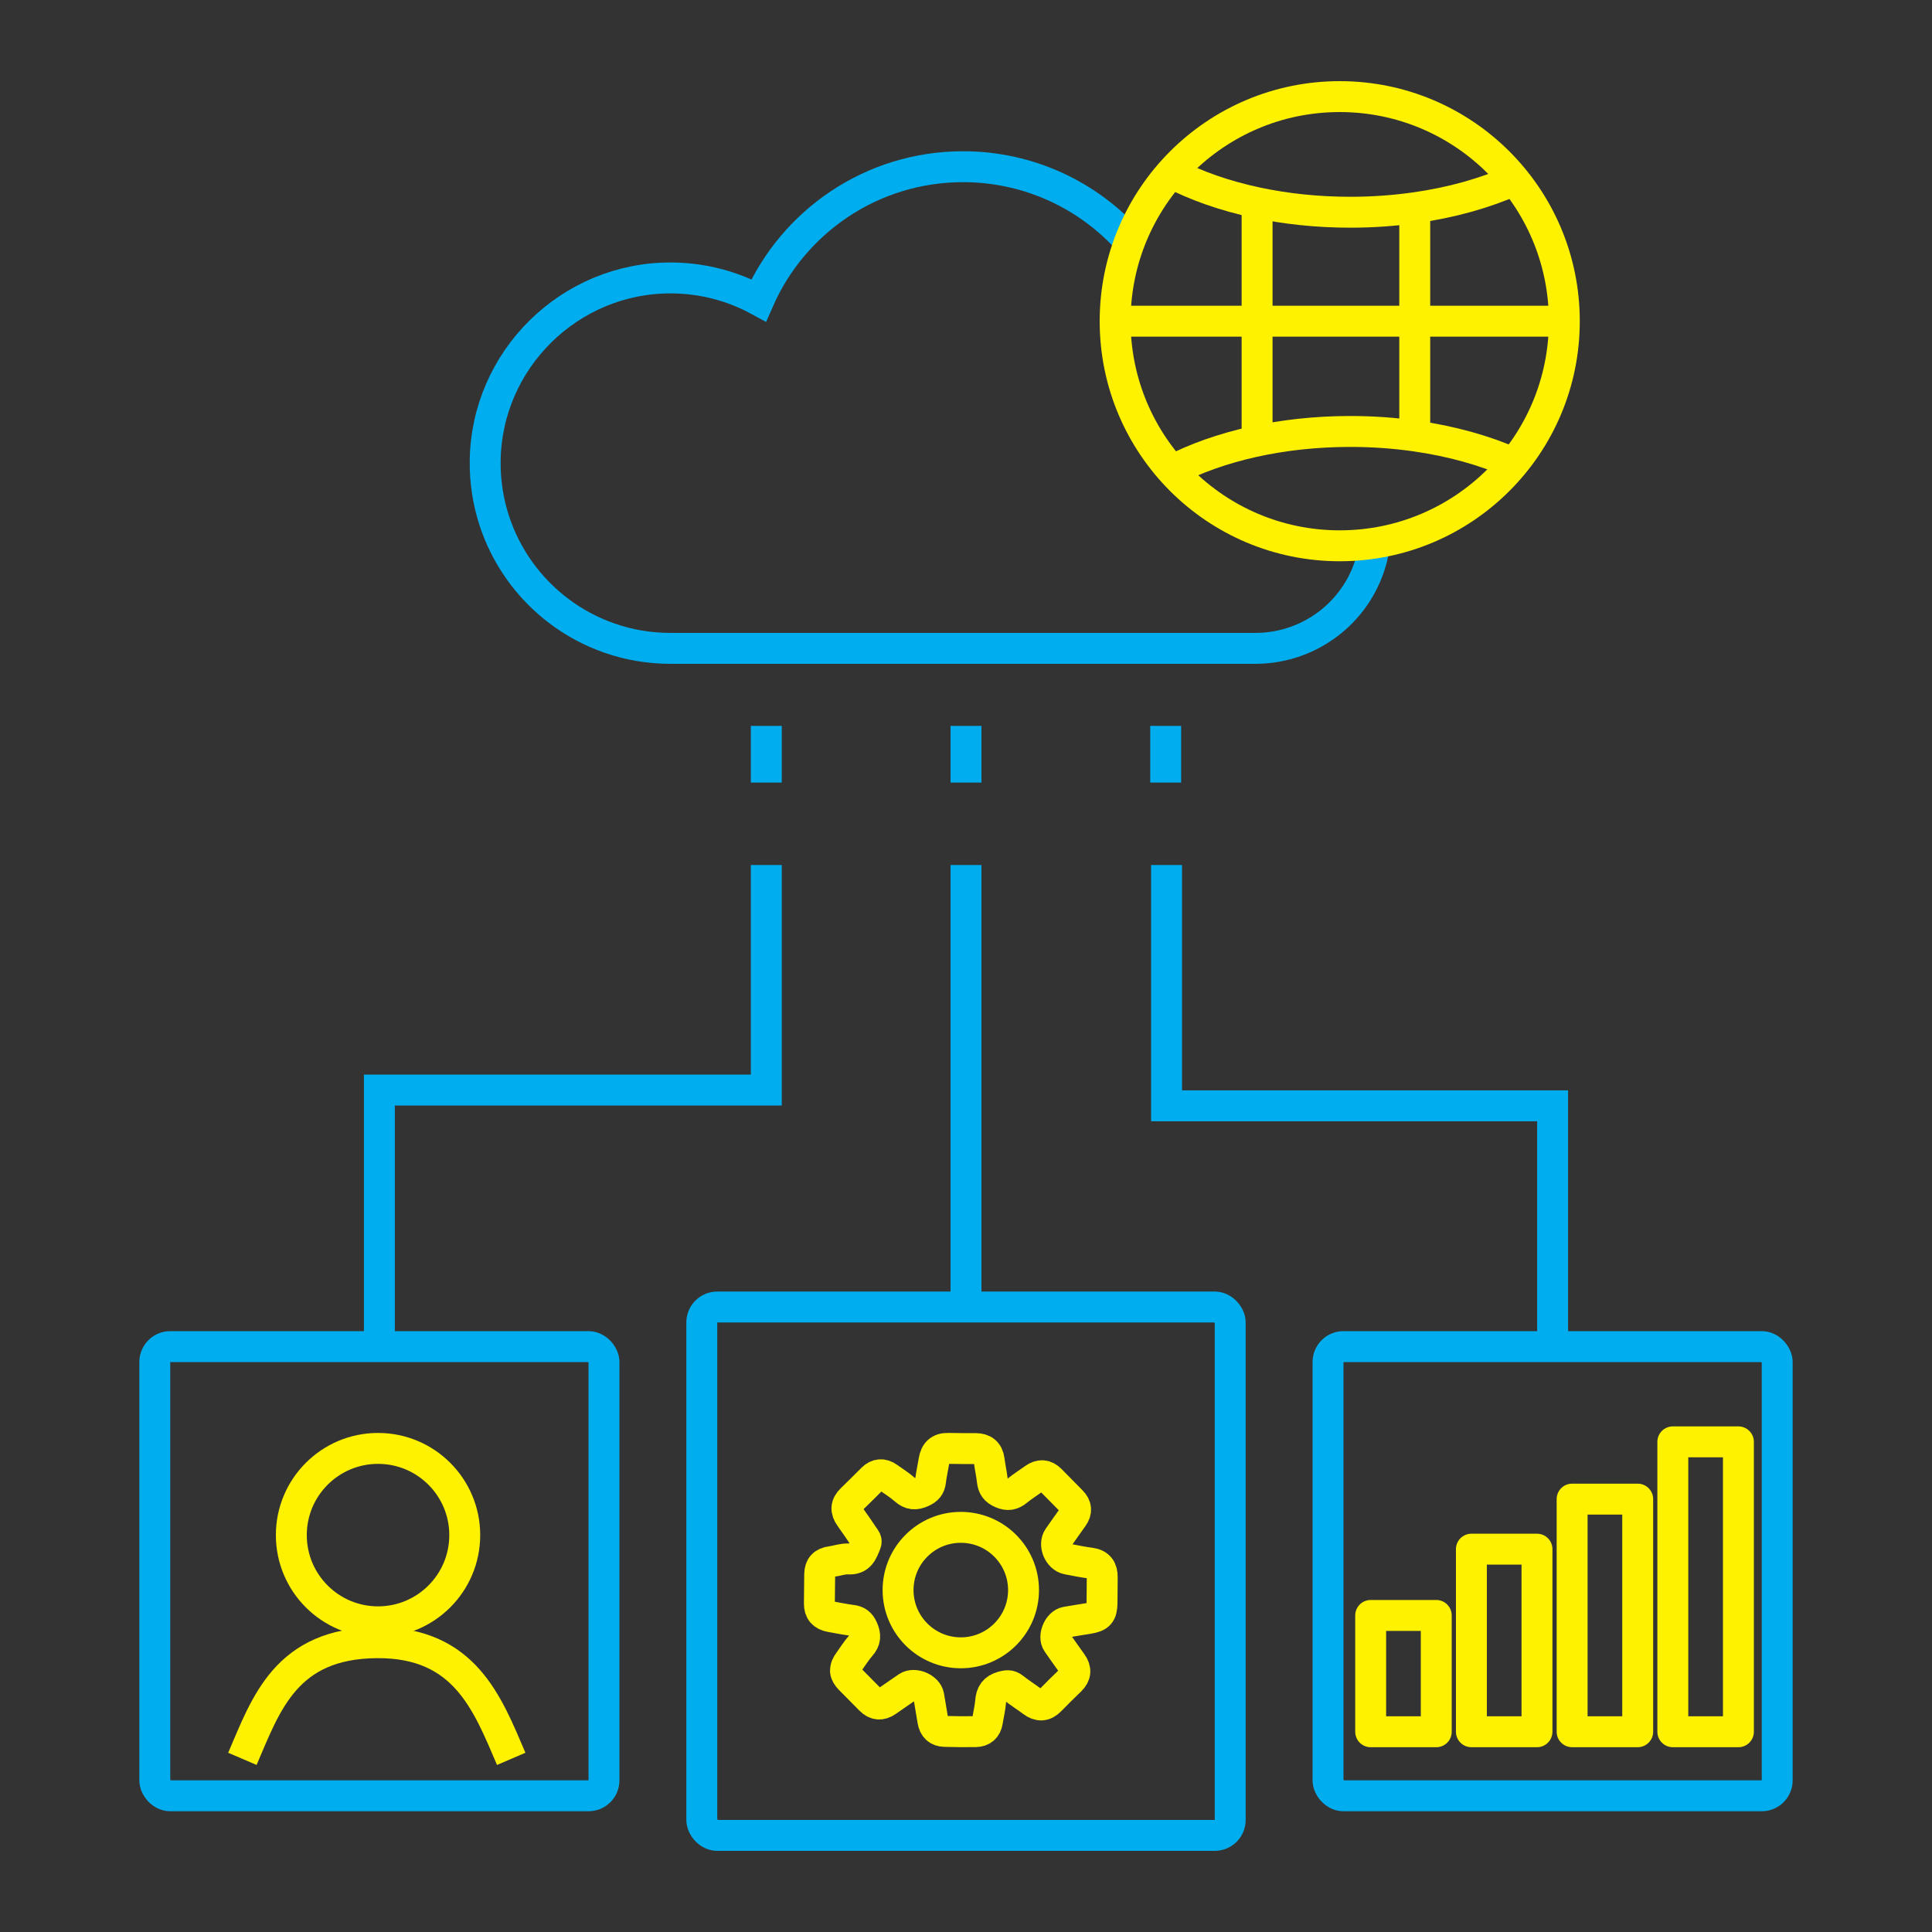 <?xml version="1.0" encoding="UTF-8"?>
<svg id="Layer_1" data-name="Layer 1" xmlns="http://www.w3.org/2000/svg" viewBox="0 0 1000 1000">
  <rect x="0" y="0" width="1000" height="1000" fill="#333333" stroke="none"/>
  <defs>
    <style>
      .cls-1 {
        stroke: #00aeef;
      }

      .cls-1, .cls-2 {
        stroke-miterlimit: 10;
      }

      .cls-1, .cls-2, .cls-3 {
        fill: none;
        stroke-width: 16px;
      }

      .cls-2, .cls-3 {
        stroke: #fff200;
      }

      .cls-3 {
        stroke-linecap: round;
        stroke-linejoin: round;
      }
    </style>
  </defs>
  <path class="cls-1" d="M711.65,281.07h0c-.28,1.9-.64,3.75-1.04,5.59-.05.19-.09.38-.13.57-6.4,28.33-31.68,48.36-60.72,48.36h-302.77c-11.07,0-21.7-1.87-31.58-5.33-37.75-13.16-64.74-49.26-64.28-91.6.57-52.44,43.71-94.96,96.15-94.8,16.44.05,31.91,4.24,45.42,11.58,17.83-40.71,58.48-69.15,105.77-69.15,34.31,0,65.12,14.97,86.25,38.73"/>
  <rect class="cls-1" x="80.12" y="697" width="232.5" height="232.5" rx="8" ry="8"/>
  <rect class="cls-1" x="687.38" y="697" width="232.5" height="232.5" rx="8" ry="8"/>
  <rect class="cls-1" x="363.25" y="676.5" width="273.5" height="273.5" rx="8" ry="8"/>
  <polyline class="cls-1" points="396.64 447.73 396.64 564.21 196.37 564.21 196.37 697"/>
  <line class="cls-1" x1="500" y1="447.73" x2="500" y2="676.5"/>
  <polyline class="cls-1" points="603.8 447.73 603.8 572.37 803.63 572.37 803.63 697"/>
  <line class="cls-1" x1="396.64" y1="375.72" x2="396.64" y2="405.06"/>
  <line class="cls-1" x1="500" y1="375.72" x2="500" y2="405.06"/>
  <line class="cls-1" x1="603.36" y1="375.72" x2="603.36" y2="405.06"/>
  <g>
    <circle class="cls-2" cx="693.44" cy="166.25" r="116.25"/>
    <path class="cls-2" d="M606.17,89.45c12.79,6.66,27.87,11.97,44.5,15.48,15,3.18,31.25,4.92,48.23,4.92,11.52,0,22.69-.8,33.37-2.31,19.14-2.69,36.66-7.66,51.61-14.35"/>
    <path class="cls-2" d="M783.49,239.79c-14.86-6.59-32.25-11.49-51.21-14.16-10.68-1.51-21.86-2.31-33.37-2.31-35.62,0-68.05,7.65-92.32,20.19"/>
    <line class="cls-2" x1="577.19" y1="166.25" x2="809.7" y2="166.25"/>
    <line class="cls-2" x1="732.27" y1="107.55" x2="732.27" y2="226.17"/>
    <line class="cls-2" x1="650.67" y1="104.93" x2="650.67" y2="227.08"/>
  </g>
  <g>
    <circle class="cls-2" cx="195.67" cy="794.57" r="44.88"/>
    <path class="cls-2" d="M125.46,910.38c12.31-28.68,22.63-59.77,69.57-60.12,45.52-.34,57.27,31.44,69.58,60.12"/>
  </g>
  <g>
    <path class="cls-3" d="M437.65,865.03c-.07-2.14.76-3.49,1.69-4.79,2.01-2.81,3.84-5.79,6.12-8.36,2.55-2.87,2.64-5.4,1.07-8.91-1.25-2.8-2.77-3.94-5.6-4.3-3.71-.47-7.37-1.25-11.06-1.89-3.83-.66-5.82-2.85-5.76-6.82.08-5.04.14-10.08.16-15.12.01-4,2.03-6.05,5.95-6.55,2.99-.38,5.99-1.56,8.93-1.38,5.96.36,7.25-3.79,8.96-7.94.66-1.59-.24-2.45-.94-3.47-2.34-3.45-4.67-6.92-7.12-10.31-2.41-3.33-2.3-6.29.75-9.19,3.65-3.48,7.16-7.1,10.75-10.63,2.53-2.48,5.29-2.7,8.17-.64,2.93,2.09,6.01,4.01,8.7,6.38,2.86,2.52,5.38,2.67,8.88,1.08,2.77-1.25,4-2.71,4.34-5.58.42-3.57,1.25-7.08,1.82-10.63.67-4.18,2.87-6.4,7.28-6.29,4.75.12,9.5.08,14.26.1,4.06.02,6.46,1.86,6.99,6.05.45,3.57,1.26,7.09,1.65,10.66.35,3.12,1.59,4.9,4.72,6.25,3.31,1.43,5.54.98,8.12-1.12,2.79-2.26,5.84-4.2,8.77-6.29,3.03-2.17,5.86-2.05,8.51.65,3.64,3.69,7.28,7.38,10.92,11.08,2.49,2.53,2.73,5.24.65,8.15-2.51,3.51-5.02,7.03-7.48,10.58-2.57,3.72.17,10.3,4.65,11.17,3.95.76,7.91,1.57,11.9,2.09,4.43.59,6.18,3.12,6.11,7.36-.08,4.46-.02,8.93-.11,13.39-.1,5.45-1.53,7.01-7.05,7.91-3.83.63-7.67,1.22-11.5,1.89-3.99.7-6.83,7.39-4.54,10.72,2.45,3.56,4.97,7.06,7.48,10.58,2.28,3.19,2.09,6.09-.78,8.86-3.52,3.4-7.02,6.83-10.43,10.34-2.93,3.02-5.88,3.11-9.19.63-3.23-2.42-6.66-4.56-9.8-7.07-1.98-1.58-3.58-1.28-5.87-.63-4.1,1.17-5.65,3.61-5.97,7.62-.27,3.43-1.13,6.81-1.65,10.22-.55,3.56-2.71,5.37-6.17,5.42-5.33.09-10.66,0-15.98-.12-3.55-.08-5.52-2.08-6.09-5.54-.7-4.26-1.41-8.51-2.14-12.77-.71-4.12-7.51-7.01-11-4.65-3.58,2.42-7.11,4.91-10.66,7.36-3.05,2.11-5.88,1.93-8.52-.77-3.53-3.6-7.08-7.18-10.64-10.75-1.26-1.26-2.12-2.7-2.27-4.06Z"/>
    <circle class="cls-3" cx="497.31" cy="823.02" r="32.47"/>
  </g>
  <g>
    <rect class="cls-3" x="709.46" y="836.15" width="33.95" height="60.21"/>
    <rect class="cls-3" x="761.59" y="801.84" width="33.95" height="94.51"/>
    <rect class="cls-3" x="813.72" y="775.94" width="33.95" height="120.41"/>
    <rect class="cls-3" x="865.85" y="746.3" width="33.95" height="150.05"/>
  </g>
</svg>